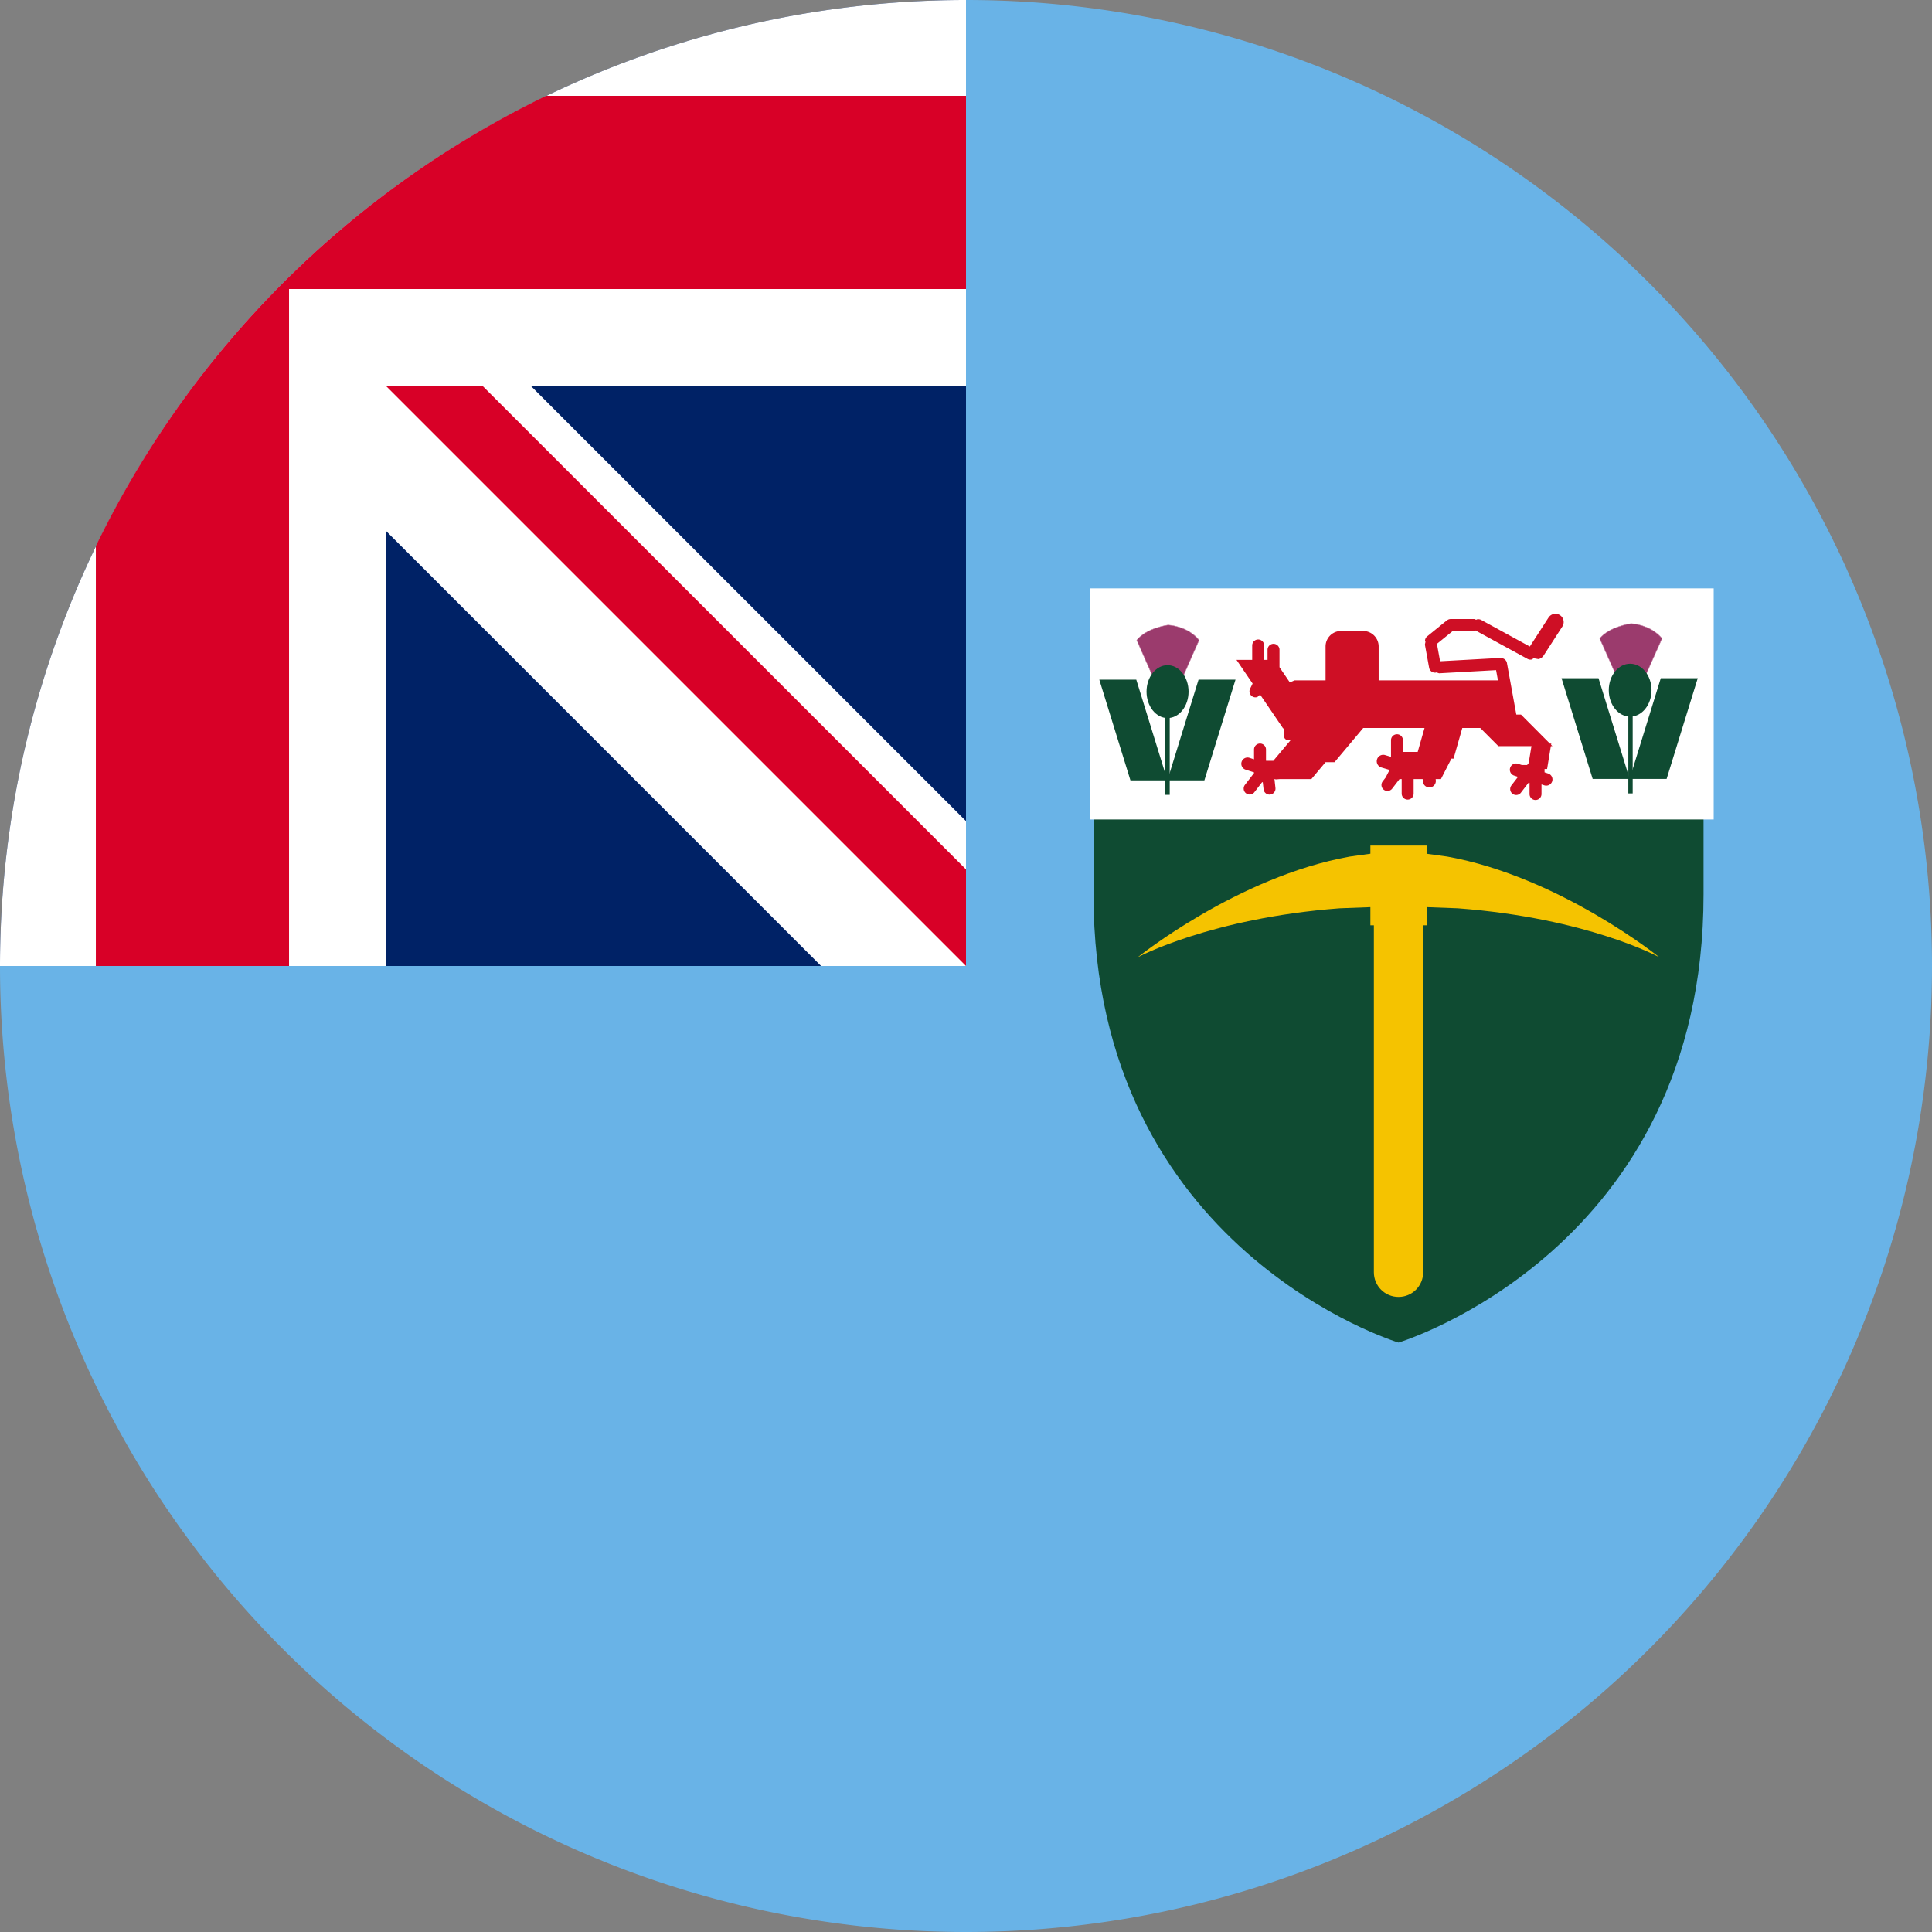 <?xml version="1.0" encoding="UTF-8" standalone="no"?> <svg xmlns:inkscape="http://www.inkscape.org/namespaces/inkscape" xmlns:sodipodi="http://sodipodi.sourceforge.net/DTD/sodipodi-0.dtd" xmlns="http://www.w3.org/2000/svg" xmlns:svg="http://www.w3.org/2000/svg" xml:space="preserve" width="512" height="512" fill="none" version="1.1" id="svg16"><rect width="100%" height="100%" fill="#808080" stroke="none"/><defs id="defs1"><clipPath id="a"><path d="M1733 615h861v1041h-861z" id="path1"></path></clipPath></defs><path fill="#026" d="M512 256a256 256 0 1 1-512 0L256 0a256 256 0 0 1 256 256" style="fill:#69b3e7;fill-opacity:1" id="path2"></path><path fill="#026" d="M256 0v256H0A256 256 0 0 1 256 0" id="path3"></path><path fill="#FFF" d="M217.6 256H256v-38.4L140.7 102.3H256V0A256 256 0 0 0 0 256h102.3V140.7z" id="path4"></path><path fill="#D80027" d="M256 76.6V25.4H144.7A257 257 0 0 0 25.4 144.7V256h51.2V76.6z" id="path5"></path><path fill="#D80027" d="M256 230.4V256L102.3 102.3h25.6z" id="path6"></path><g fill-rule="evenodd" clip-path="url(#a)" style="overflow:hidden" transform="matrix(0.192,0,0,0.192,-43.904,37.844)" id="g16"><path fill="#0f4b32" d="m 1738,625 v 412.4 c 0,491.48 421,618.6 421,618.6 0,0 421,-127.12 421,-618.6 V 625 Z" id="path7"></path><path fill="#ffffff" d="m 2594,615 h -861 v 319 h 861 z" id="path8"></path><path fill="#f5c300" d="m 2120.16,970 h 77.67 v 11.278 l 28.32,3.903 C 2381.19,1012.98 2519,1124.2 2519,1124.2 c 0,0 -98.7,-54.09 -278.19,-67.62 l -42.98,-1.59 v 25.03 h -4.81 v 478.94 c 0,18.86 -15.17,34.04 -34.02,34.04 -18.85,0 -34.03,-15.18 -34.03,-34.04 v -478.94 h -4.81 V 1055 l -42.41,1.58 C 1899.2,1070.11 1799,1124.2 1799,1124.2 c 0,0 137.81,-111.22 292.85,-139.019 l 28.31,-3.903 z" id="path9"></path><path fill="#9b3b6d" stroke="#c2779e" stroke-miterlimit="8" stroke-width="0.588" d="m 1822.34,742.473 2.3,1.226 15.79,3.681 0.49,0.205 v -0.205 l 15.79,-3.681 2.3,-1.226 24.67,-56.031 c -16.05,-19.956 -42.92,-20.858 -42.92,-20.858 0,0 -29.55,4.02 -43.08,20.858 z" id="path10"></path><path fill="#0f4b32" d="m 1837.19,777.006 h 6 v 123 h -6 z" id="path11"></path><path fill="#0f4b32" d="m 1869.19,757.525 c 0,20.158 -12.98,36.5 -29,36.5 -16.01,0 -29,-16.342 -29,-36.5 0,-20.159 12.99,-36.5 29,-36.5 16.02,0 29,16.341 29,36.5 z M 1840,880 1882.97,741 H 1934 l -42.97,139 z m -94,-139 42.966,139 h 51.03 l -42.967,-139 z" id="path12"></path><path fill="#9b3b6d" stroke="#c2779e" stroke-miterlimit="8" stroke-width="0.588" d="m 2461.34,739.534 2.3,1.212 15.79,3.636 0.49,0.201 v -0.201 l 15.79,-3.636 2.3,-1.212 24.67,-55.347 c -16.05,-19.713 -42.92,-20.604 -42.92,-20.604 0,0 -29.55,3.971 -43.08,20.604 z" id="path13"></path><path fill="#0f4b32" d="m 2476.19,774.006 h 6 v 124 h -6 z" id="path14"></path><path fill="#0f4b32" d="m 2508.2,755.525 c 0,20.158 -13.21,36.5 -29.5,36.5 -16.3,0 -29.5,-16.342 -29.5,-36.5 0,-20.159 13.2,-36.5 29.5,-36.5 16.29,0 29.5,16.341 29.5,36.5 z M 2478,878 2520.97,739 H 2572 l -42.97,139 z m -94,-139 42.966,139 h 51.03 l -42.967,-139 z" id="path15"></path><path fill="#ce0f25" d="m 2373.19,650.358 c 2.84,-0.612 5.92,-0.14 8.55,1.561 5.27,3.403 6.79,10.435 3.39,15.707 l -25.86,40.06 a 11.321,11.321 0 0 1 -7.15,4.945 l -6.76,-1.232 -2.02,1.63 a 8.227,8.227 0 0 1 -6.28,-0.678 l -71.76,-39.228 -1.67,0.69 h -29.77 l -21.87,17.768 4.37,24.026 81,-4.478 1.36,0.475 0.33,-0.211 c 4.48,-0.815 8.77,2.158 9.59,6.641 l 12.94,71.156 h 6.42 l 39.93,40.068 h 1.91 l -0.27,1.645 1.79,1.799 h -2.09 l -5.2,31.625 h -3.51 v 4.629 l 4.98,1.611 c 4.51,1.457 6.99,6.295 5.53,10.806 -1.45,4.511 -6.29,6.987 -10.8,5.53 l -3.92,-1.265 v 13.214 c 0,4.556 -3.69,8.25 -8.25,8.25 a 8.248,8.248 0 0 1 -8.25,-8.25 v -15.481 h -1.44 l -10.44,13.547 a 8.25,8.25 0 1 1 -13.07,-10.069 l 9,-11.69 -5.3,-1.714 a 8.573,8.573 0 0 1 -5.53,-10.806 v 10e-4 c 1.45,-4.511 6.29,-6.987 10.8,-5.53 l 5.43,1.752 h 7.16 l 1.78,-2.319 0.37,-0.213 3.89,-23.628 h -45.75 l -24.94,-25.031 h -24.77 l -12.08,42.336 h -2.98 l -14.47,28.262 h -7.25 l 0.17,1.567 c 0.55,4.903 -2.98,9.324 -7.88,9.873 -4.9,0.55 -9.33,-2.98 -9.87,-7.884 l -0.4,-3.556 h -12.42 v 20.021 c 0,4.556 -3.7,8.25 -8.25,8.25 a 8.249,8.249 0 0 1 -8.25,-8.25 v -20.021 h -3.01 l -10.13,13.15 a 8.25,8.25 0 0 1 -11.57,1.502 v -0.001 a 8.25,8.25 0 0 1 -1.5,-11.57 l 4.15,-5.393 5.32,-10.392 -11.27,-3.335 a 8.932,8.932 0 0 1 -6.04,-11.102 c 1.4,-4.731 6.38,-7.432 11.11,-6.032 l 8.19,2.423 v -22.907 c 0,-4.556 3.69,-8.25 8.25,-8.25 4.55,0 8.25,3.694 8.25,8.25 v 16.142 h 20.34 l 9.44,-33.083 h -84.59 l -39.59,47.219 h -12.42 l -19.61,23.379 h -43.94 l -5.12,0.412 -1.28,-0.412 h -0.58 l 1.36,12.194 a 8.246,8.246 0 0 1 -7.28,9.117 c -4.52,0.507 -8.61,-2.752 -9.11,-7.28 l -1.12,-9.938 -1.17,0.485 -10.37,13.469 a 8.25,8.25 0 0 1 -11.57,1.502 8.25,8.25 0 0 1 -1.5,-11.571 l 12.57,-16.327 v -0.941 l -11.62,-3.755 a 8.574,8.574 0 0 1 -5.53,-10.806 c 1.45,-4.511 6.29,-6.987 10.8,-5.53 l 6.35,2.051 v -13.511 c 0,-4.556 3.7,-8.25 8.25,-8.25 4.56,0 8.25,3.694 8.25,8.25 v 15.436 l 0.54,0.144 h 9.55 l 24.14,-28.796 h -4.34 c -2.65,0 -4.8,-2.152 -4.8,-4.807 v -11.042 h -1.4 l -31.8,-46.725 -3.76,3.318 c -2,0.684 -4.26,0.607 -6.3,-0.395 -4.09,-2.003 -5.79,-6.945 -3.78,-11.037 l 3.48,-7.115 -22.27,-32.731 h 21.69 v -19.88 c 0,-4.556 3.7,-8.249 8.25,-8.249 a 8.247,8.247 0 0 1 8.25,8.25 v 19.879 h 4.69 v -13.901 c 0,-4.556 3.69,-8.25 8.25,-8.25 4.55,0 8.25,3.694 8.25,8.25 v 24.051 l 14.23,20.911 6.64,-2.751 h 42.71 v -46.793 c 0,-11.809 9.57,-21.382 21.38,-21.382 h 30.52 c 11.81,0 21.38,9.573 21.38,21.382 v 46.793 h 164.65 l -2.57,-14.129 -78.75,4.353 -3.67,-1.289 -0.42,0.269 c -4.48,0.815 -8.78,-2.158 -9.59,-6.641 l -5.82,-31.987 0.8,-3.715 -0.62,-2.082 a 8.237,8.237 0 0 1 3.01,-5.554 l 25.23,-20.502 1.21,-0.36 0.26,-0.621 a 8.207,8.207 0 0 1 5.83,-2.416 h 32.51 l 2.59,1.072 0.6,-0.482 a 8.227,8.227 0 0 1 6.28,0.678 l 67.13,36.698 25.8,-39.977 a 11.349,11.349 0 0 1 7.16,-4.945 z" id="path16"></path></g></svg> 